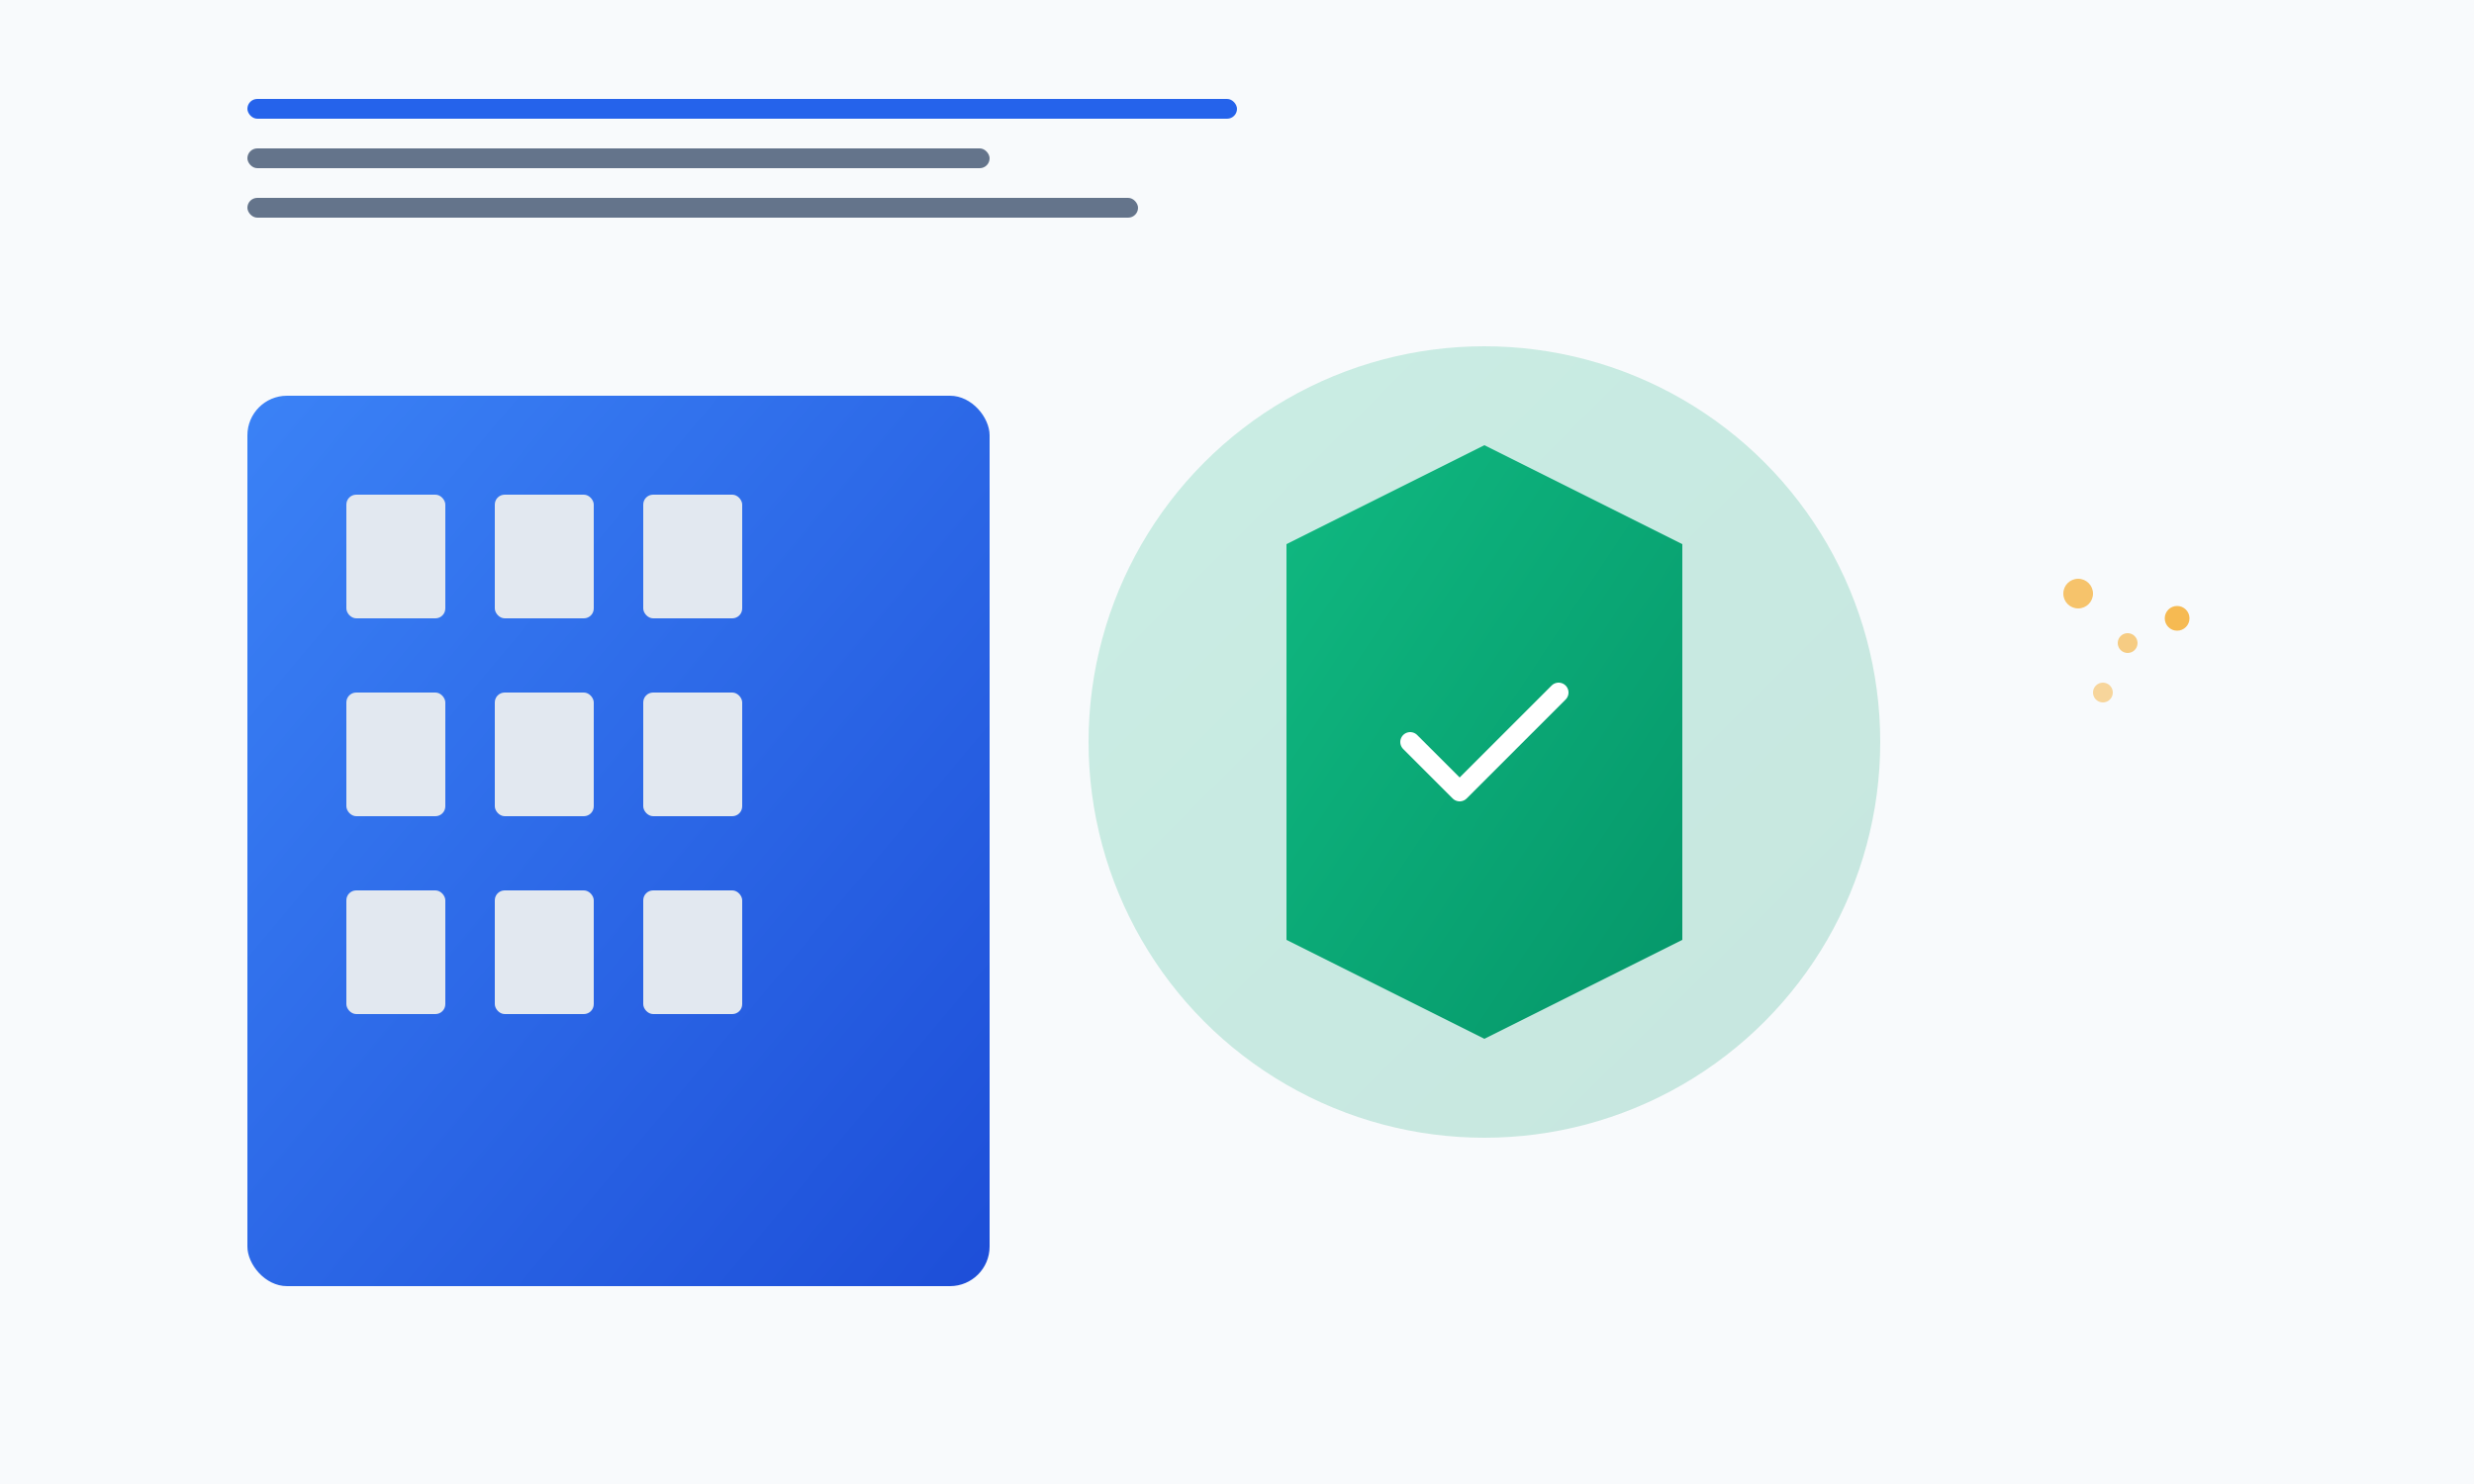 <svg width="500" height="300" viewBox="0 0 500 300" fill="none" xmlns="http://www.w3.org/2000/svg">
  <defs>
    <linearGradient id="buildingGrad" x1="0%" y1="0%" x2="100%" y2="100%">
      <stop offset="0%" style="stop-color:#3b82f6;stop-opacity:1" />
      <stop offset="100%" style="stop-color:#1d4ed8;stop-opacity:1" />
    </linearGradient>
    <linearGradient id="shieldGrad" x1="0%" y1="0%" x2="100%" y2="100%">
      <stop offset="0%" style="stop-color:#10b981;stop-opacity:1" />
      <stop offset="100%" style="stop-color:#059669;stop-opacity:1" />
    </linearGradient>
  </defs>
  
  <!-- Background -->
  <rect width="500" height="300" fill="#f8fafc"/>
  
  <!-- Building -->
  <rect x="50" y="80" width="150" height="180" fill="url(#buildingGrad)" rx="8"/>
  <rect x="70" y="100" width="20" height="25" fill="#e2e8f0" rx="2"/>
  <rect x="100" y="100" width="20" height="25" fill="#e2e8f0" rx="2"/>
  <rect x="130" y="100" width="20" height="25" fill="#e2e8f0" rx="2"/>
  <rect x="70" y="140" width="20" height="25" fill="#e2e8f0" rx="2"/>
  <rect x="100" y="140" width="20" height="25" fill="#e2e8f0" rx="2"/>
  <rect x="130" y="140" width="20" height="25" fill="#e2e8f0" rx="2"/>
  <rect x="70" y="180" width="20" height="25" fill="#e2e8f0" rx="2"/>
  <rect x="100" y="180" width="20" height="25" fill="#e2e8f0" rx="2"/>
  <rect x="130" y="180" width="20" height="25" fill="#e2e8f0" rx="2"/>
  
  <!-- Protection Shield -->
  <circle cx="300" cy="150" r="80" fill="url(#shieldGrad)" opacity="0.2"/>
  <path d="M300 90 L340 110 L340 190 L300 210 L260 190 L260 110 Z" fill="url(#shieldGrad)"/>
  <path d="M285 150 L295 160 L315 140" stroke="white" stroke-width="4" stroke-linecap="round" stroke-linejoin="round"/>
  
  <!-- Spray effect -->
  <circle cx="420" cy="120" r="3" fill="#f59e0b" opacity="0.6"/>
  <circle cx="430" cy="130" r="2" fill="#f59e0b" opacity="0.5"/>
  <circle cx="440" cy="125" r="2.5" fill="#f59e0b" opacity="0.7"/>
  <circle cx="425" cy="140" r="2" fill="#f59e0b" opacity="0.4"/>
  
  <!-- Text elements -->
  <rect x="50" y="20" width="200" height="4" fill="#2563eb" rx="2"/>
  <rect x="50" y="30" width="150" height="4" fill="#64748b" rx="2"/>
  <rect x="50" y="40" width="180" height="4" fill="#64748b" rx="2"/>
</svg>